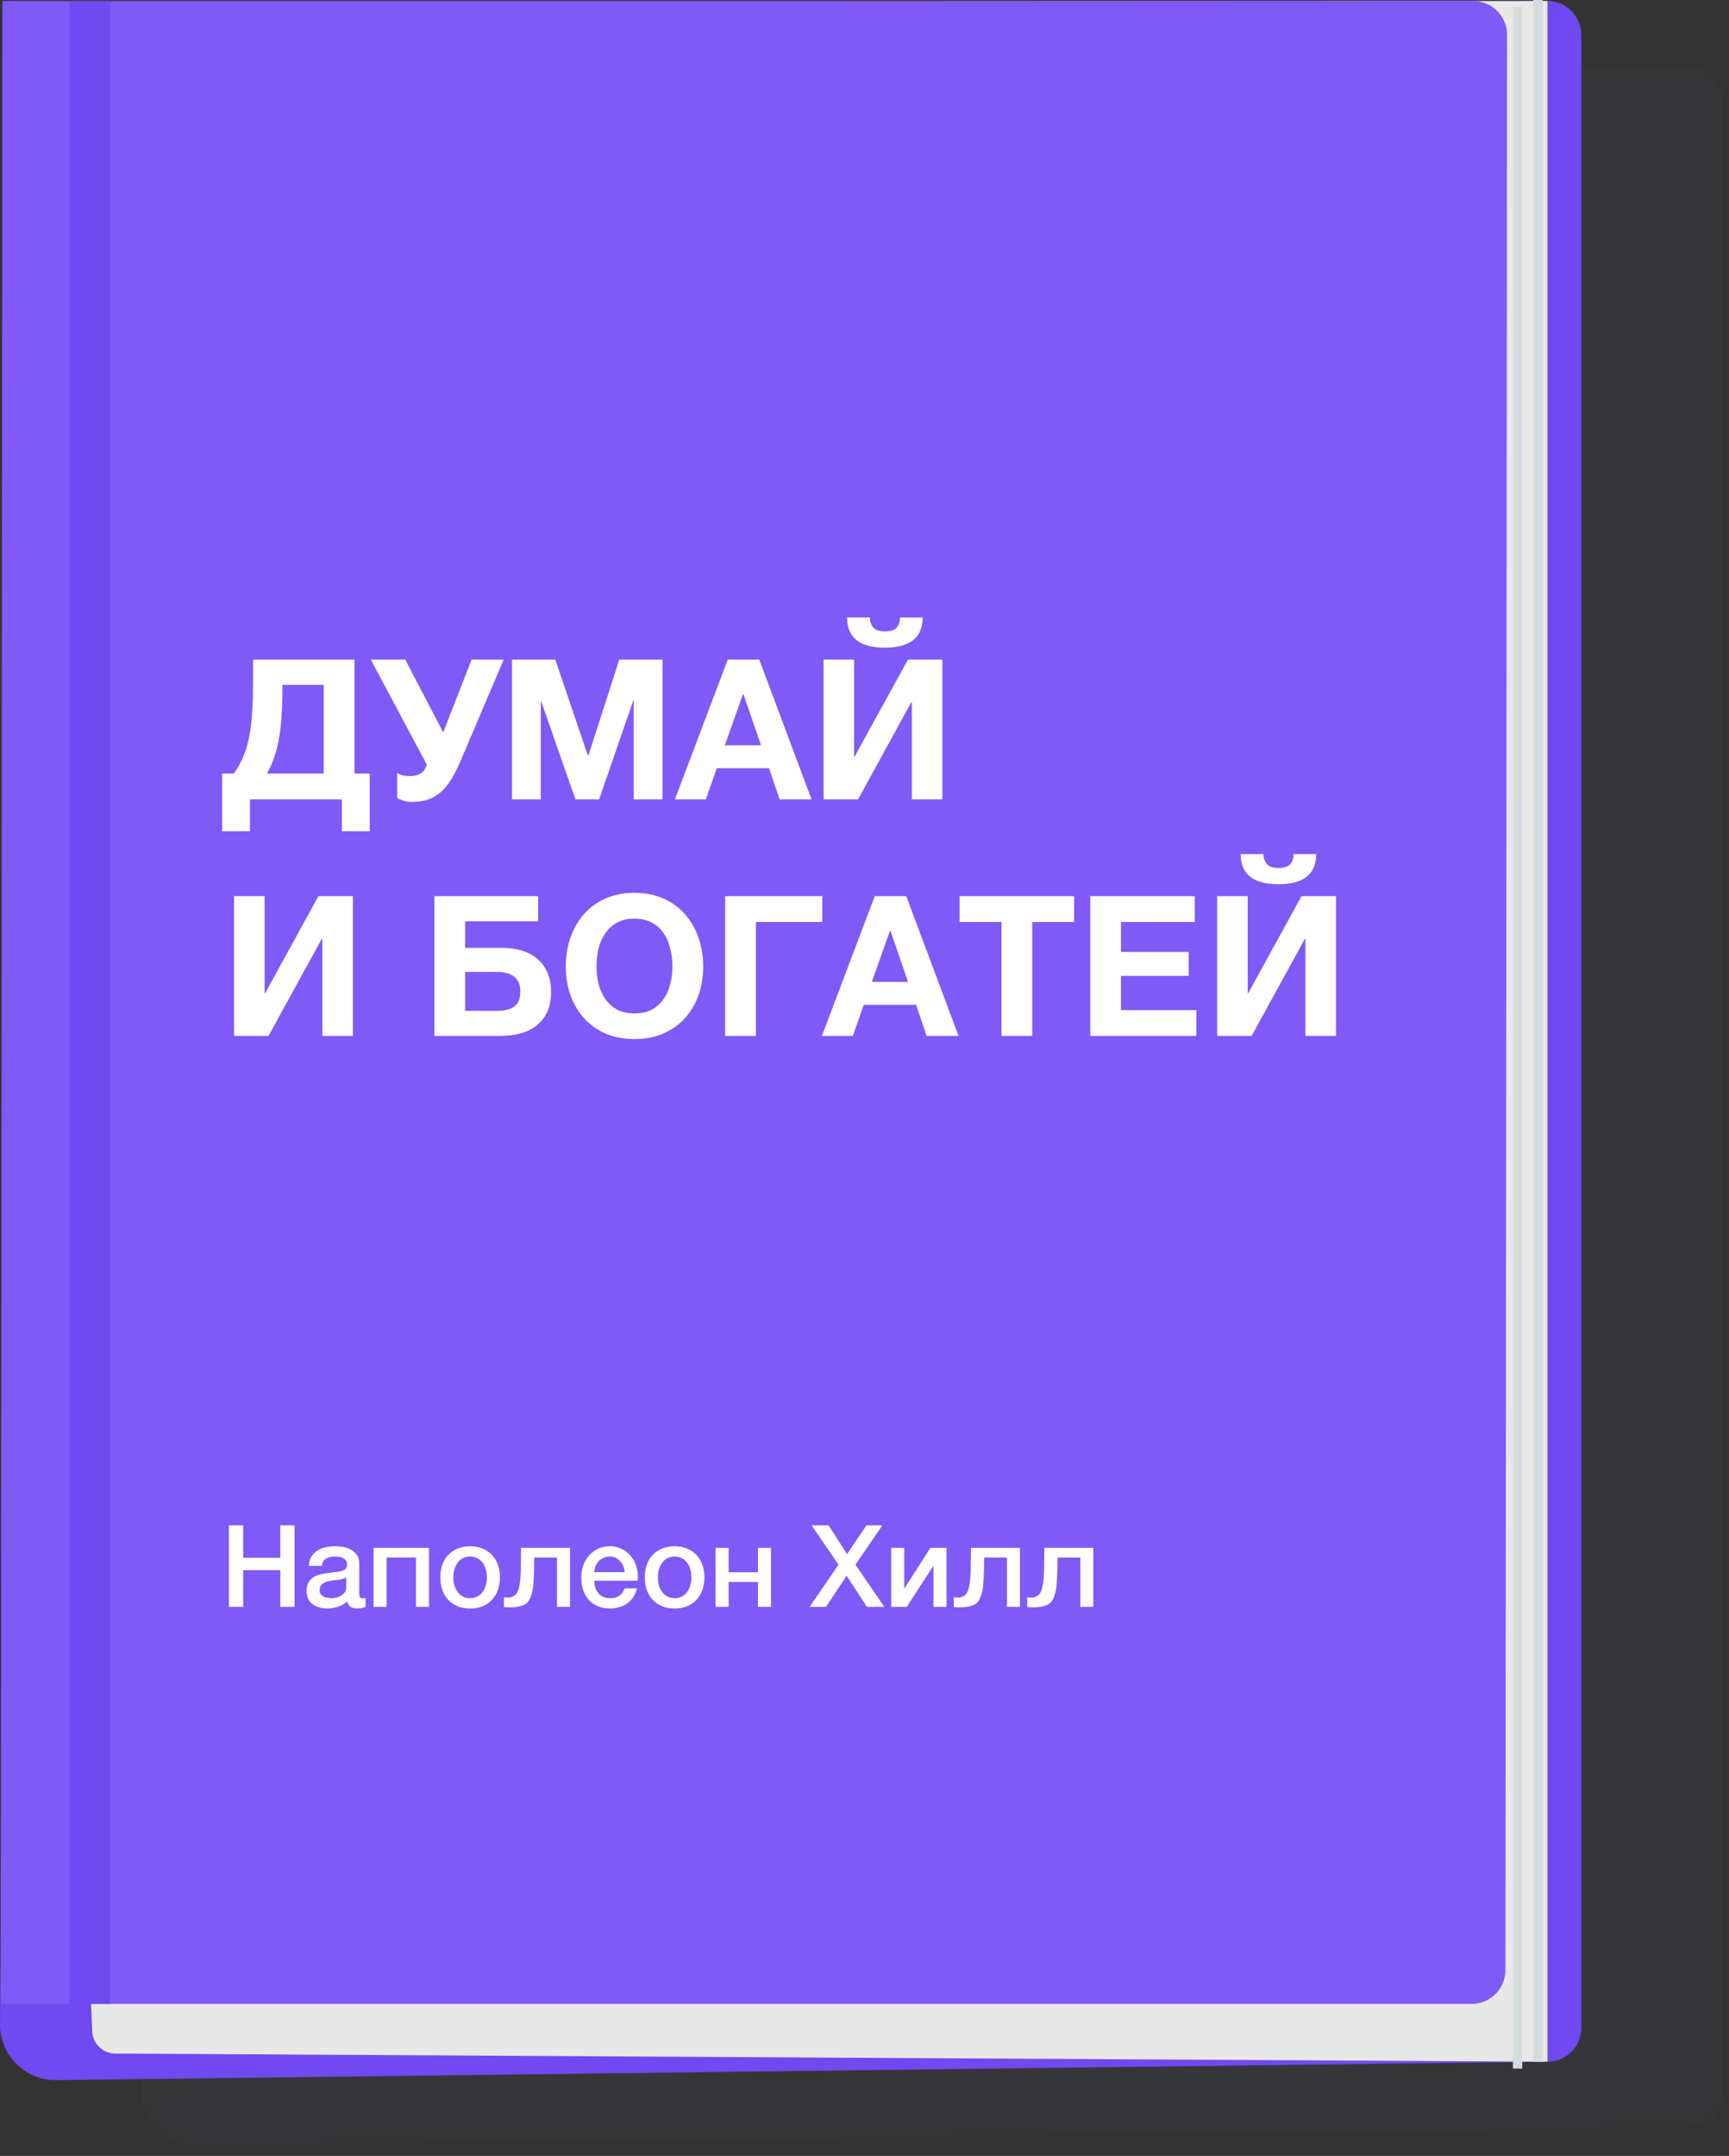 <svg width="154" height="192" viewBox="0 0 154 192" fill="none" xmlns="http://www.w3.org/2000/svg">
<rect x="0" y="0" width="154" height="192" fill="#333333" stroke="none"/>
<g style="mix-blend-mode:multiply" opacity="0.2">
<g style="mix-blend-mode:multiply" opacity="0.2">
<path d="M150.388 189.408L17.583 191.057C16.911 191.064 16.244 190.935 15.623 190.677C15.002 190.419 14.44 190.038 13.971 189.556C13.502 189.075 13.135 188.504 12.893 187.876C12.651 187.248 12.539 186.579 12.564 185.907L13.675 6.153L150.388 5.891C150.785 5.89 151.178 5.968 151.544 6.119C151.911 6.27 152.244 6.492 152.525 6.772C152.806 7.052 153.028 7.384 153.18 7.751C153.332 8.117 153.41 8.51 153.41 8.906V186.393C153.41 186.79 153.332 187.182 153.18 187.548C153.028 187.915 152.806 188.248 152.525 188.528C152.244 188.808 151.911 189.03 151.544 189.181C151.178 189.332 150.785 189.409 150.388 189.408Z" fill="#8089C4"/>
</g>
</g>
<path d="M137.828 183.611L5.023 185.253C4.351 185.262 3.684 185.134 3.062 184.878C2.441 184.621 1.878 184.241 1.409 183.759C0.939 183.278 0.572 182.707 0.331 182.079C0.089 181.451 -0.022 180.782 0.004 180.11L1.115 0.356L137.828 0.087C138.225 0.087 138.617 0.165 138.984 0.317C139.35 0.469 139.683 0.692 139.962 0.973C140.243 1.253 140.464 1.587 140.615 1.953C140.767 2.32 140.844 2.713 140.843 3.109V180.589C140.844 180.986 140.767 181.379 140.615 181.745C140.464 182.112 140.243 182.445 139.962 182.726C139.683 183.006 139.35 183.229 138.984 183.381C138.617 183.533 138.225 183.611 137.828 183.611Z" fill="#7049F0"/>
<path d="M137.828 183.611L10.261 182.885C9.716 182.881 9.195 182.662 8.811 182.275C8.428 181.889 8.212 181.367 8.212 180.822L0.439 0.153L137.828 0.087V183.611Z" fill="#E8E8E8"/>
<path d="M136.978 0V183.618" stroke="#D6DBDE" stroke-width="0.83" stroke-miterlimit="10"/>
<path d="M135.169 0.603V184.221" stroke="#D6DBDE" stroke-width="0.83" stroke-miterlimit="10"/>
<path d="M131.072 178.468H0.069L0.214 0.087H131.218C131.614 0.087 132.007 0.165 132.373 0.317C132.739 0.469 133.072 0.692 133.352 0.973C133.632 1.253 133.854 1.587 134.005 1.953C134.156 2.32 134.233 2.713 134.232 3.109L134.087 175.446C134.087 176.247 133.77 177.014 133.205 177.58C132.639 178.147 131.872 178.466 131.072 178.468Z" fill="#7F5AF7"/>
<path d="M9.81 0.087H6.186V178.461H9.81V0.087Z" fill="#7049F0"/>
<path d="M19.785 68.888H20.831C21.192 68.4 21.482 67.871 21.703 67.302C21.936 66.732 22.11 66.111 22.226 65.436C22.354 64.762 22.435 64.03 22.47 63.24C22.517 62.449 22.54 61.595 22.54 60.677V58.742H31.571V68.888H32.931V74.031H30.455V71.19H22.261V74.031H19.785V68.888ZM28.834 68.888V60.991H25.155V61.217C25.155 62.066 25.132 62.85 25.085 63.571C25.05 64.291 24.981 64.966 24.876 65.593C24.783 66.209 24.644 66.79 24.458 67.337C24.283 67.871 24.057 68.389 23.778 68.888H28.834ZM36.722 71.416C36.42 71.416 36.147 71.376 35.903 71.294C35.67 71.213 35.496 71.137 35.38 71.068V68.853C35.508 68.923 35.659 68.987 35.833 69.045C36.019 69.092 36.245 69.115 36.513 69.115C37.338 69.115 37.838 68.772 38.012 68.086L33.026 58.742H36.094L39.477 65.227L42.005 58.742H44.864L40.976 67.877C40.697 68.516 40.412 69.063 40.122 69.516C39.843 69.958 39.529 70.324 39.18 70.614C38.843 70.893 38.471 71.097 38.065 71.225C37.669 71.352 37.222 71.416 36.722 71.416ZM45.604 58.742H49.457L52.368 67.302H52.403L55.158 58.742H59.011V71.19H56.448V62.368H56.413L53.362 71.19H51.253L48.202 62.455H48.167V71.19H45.604V58.742ZM64.821 58.742H67.627L72.282 71.19H69.441L68.499 68.418H63.844L62.868 71.19H60.113L64.821 58.742ZM67.784 66.378L66.215 61.81H66.18L64.559 66.378H67.784ZM73.356 58.742H76.075V67.372H76.128L80.87 58.742H83.938V71.19H81.218V62.542H81.166L76.424 71.19H73.356V58.742ZM78.812 57.678C76.569 57.678 75.448 56.783 75.448 54.993H77.47C77.482 55.354 77.586 55.65 77.784 55.882C77.981 56.115 78.324 56.231 78.812 56.231C79.301 56.231 79.649 56.121 79.859 55.9C80.068 55.667 80.167 55.365 80.155 54.993H82.177C82.177 56.783 81.056 57.678 78.812 57.678ZM20.849 79.808H23.569V88.438H23.621L28.363 79.808H31.431V92.256H28.712V83.609H28.659L23.917 92.256H20.849V79.808ZM38.692 79.808H47.932V82.057H41.429V84.411H44.672C45.299 84.411 45.88 84.486 46.415 84.637C46.95 84.788 47.415 85.027 47.81 85.352C48.205 85.666 48.513 86.073 48.734 86.572C48.966 87.061 49.083 87.642 49.083 88.316C49.083 89.002 48.972 89.594 48.751 90.094C48.53 90.582 48.217 90.989 47.81 91.314C47.415 91.64 46.938 91.878 46.38 92.029C45.822 92.18 45.206 92.256 44.532 92.256H38.692V79.808ZM44.236 90.024C44.898 90.024 45.416 89.902 45.787 89.658C46.159 89.403 46.345 88.944 46.345 88.281C46.345 87.956 46.293 87.682 46.188 87.462C46.084 87.241 45.933 87.066 45.735 86.939C45.549 86.799 45.322 86.7 45.055 86.642C44.8 86.584 44.52 86.555 44.218 86.555H41.429V90.024H44.236ZM56.512 92.535C55.547 92.535 54.687 92.372 53.932 92.047C53.176 91.71 52.537 91.251 52.014 90.669C51.491 90.088 51.09 89.408 50.811 88.63C50.532 87.839 50.393 86.991 50.393 86.084C50.393 85.166 50.532 84.306 50.811 83.504C51.09 82.702 51.491 82.005 52.014 81.412C52.537 80.819 53.176 80.354 53.932 80.017C54.687 79.68 55.547 79.512 56.512 79.512C57.465 79.512 58.319 79.68 59.075 80.017C59.842 80.354 60.487 80.819 61.01 81.412C61.533 82.005 61.934 82.702 62.213 83.504C62.492 84.306 62.632 85.166 62.632 86.084C62.632 86.991 62.492 87.839 62.213 88.63C61.934 89.408 61.533 90.088 61.01 90.669C60.487 91.251 59.842 91.71 59.075 92.047C58.319 92.372 57.465 92.535 56.512 92.535ZM56.512 90.251C57.128 90.251 57.651 90.135 58.081 89.902C58.511 89.658 58.86 89.339 59.127 88.944C59.395 88.548 59.586 88.107 59.703 87.618C59.83 87.119 59.894 86.607 59.894 86.084C59.894 85.538 59.83 85.009 59.703 84.498C59.586 83.986 59.395 83.533 59.127 83.138C58.86 82.731 58.511 82.412 58.081 82.179C57.651 81.935 57.128 81.813 56.512 81.813C55.896 81.813 55.373 81.935 54.943 82.179C54.513 82.412 54.164 82.731 53.897 83.138C53.63 83.533 53.432 83.986 53.304 84.498C53.188 85.009 53.13 85.538 53.13 86.084C53.13 86.607 53.188 87.119 53.304 87.618C53.432 88.107 53.63 88.548 53.897 88.944C54.164 89.339 54.513 89.658 54.943 89.902C55.373 90.135 55.896 90.251 56.512 90.251ZM64.59 79.808H73.237V82.109H67.327V92.256H64.59V79.808ZM77.913 79.808H80.72L85.375 92.256H82.533L81.592 89.484H76.937L75.961 92.256H73.206L77.913 79.808ZM80.877 87.444L79.308 82.876H79.273L77.652 87.444H80.877ZM89.203 82.109H85.472V79.808H95.671V82.109H91.941V92.256H89.203V82.109ZM97.107 79.808H106.417V82.109H99.844V84.777H105.876V86.904H99.844V89.955H106.556V92.256H97.107V79.808ZM108.411 79.808H111.131V88.438H111.183L115.926 79.808H118.994V92.256H116.274V83.609H116.222L111.48 92.256H108.411V79.808ZM113.868 78.745C111.625 78.745 110.504 77.85 110.504 76.06H112.526C112.538 76.42 112.642 76.716 112.84 76.949C113.037 77.181 113.38 77.297 113.868 77.297C114.356 77.297 114.705 77.187 114.914 76.966C115.124 76.734 115.222 76.431 115.211 76.06H117.233C117.233 77.85 116.112 78.745 113.868 78.745Z" fill="white"/>
<path d="M20.388 135.844H21.66V138.733H24.965V135.844H26.236V143.106H24.965V139.831H21.66V143.106H20.388V135.844ZM31.999 141.936C31.999 142.079 32.016 142.18 32.05 142.241C32.091 142.302 32.165 142.333 32.274 142.333H32.396C32.443 142.333 32.498 142.326 32.559 142.312V143.116C32.518 143.13 32.464 143.143 32.396 143.157C32.335 143.177 32.27 143.194 32.203 143.207C32.135 143.221 32.067 143.231 31.999 143.238C31.931 143.244 31.874 143.248 31.826 143.248C31.589 143.248 31.392 143.201 31.236 143.106C31.081 143.011 30.979 142.845 30.931 142.607C30.701 142.831 30.416 142.994 30.077 143.096C29.745 143.197 29.423 143.248 29.111 143.248C28.874 143.248 28.647 143.214 28.43 143.146C28.213 143.085 28.019 142.994 27.85 142.872C27.687 142.743 27.555 142.583 27.453 142.394C27.358 142.197 27.311 141.97 27.311 141.712C27.311 141.387 27.369 141.123 27.484 140.919C27.606 140.716 27.762 140.557 27.952 140.441C28.148 140.326 28.365 140.244 28.602 140.197C28.847 140.143 29.091 140.102 29.335 140.075C29.545 140.034 29.745 140.008 29.935 139.994C30.125 139.973 30.291 139.943 30.433 139.902C30.582 139.861 30.698 139.8 30.779 139.719C30.867 139.631 30.911 139.502 30.911 139.333C30.911 139.184 30.874 139.062 30.799 138.967C30.731 138.871 30.643 138.8 30.535 138.753C30.433 138.698 30.318 138.665 30.189 138.651C30.06 138.631 29.938 138.621 29.823 138.621C29.497 138.621 29.23 138.688 29.019 138.824C28.809 138.96 28.691 139.17 28.663 139.455H27.504C27.524 139.115 27.606 138.834 27.748 138.611C27.891 138.387 28.07 138.207 28.287 138.072C28.511 137.936 28.762 137.841 29.04 137.787C29.318 137.732 29.602 137.705 29.894 137.705C30.152 137.705 30.406 137.732 30.657 137.787C30.908 137.841 31.131 137.929 31.328 138.051C31.531 138.173 31.694 138.332 31.816 138.529C31.938 138.719 31.999 138.953 31.999 139.231V141.936ZM30.84 140.472C30.664 140.587 30.447 140.658 30.189 140.685C29.931 140.706 29.674 140.74 29.416 140.787C29.294 140.807 29.175 140.838 29.06 140.878C28.945 140.913 28.843 140.963 28.755 141.031C28.667 141.092 28.596 141.177 28.541 141.285C28.494 141.387 28.47 141.513 28.47 141.662C28.47 141.79 28.508 141.899 28.582 141.987C28.657 142.075 28.745 142.146 28.847 142.201C28.955 142.248 29.07 142.282 29.192 142.302C29.321 142.323 29.436 142.333 29.538 142.333C29.667 142.333 29.806 142.316 29.955 142.282C30.104 142.248 30.243 142.19 30.372 142.109C30.508 142.028 30.619 141.926 30.708 141.804C30.796 141.675 30.84 141.519 30.84 141.336V140.472ZM33.277 137.848H38.21V143.106H37.05V138.712H34.437V143.106H33.277V137.848ZM41.874 143.248C41.454 143.248 41.078 143.181 40.745 143.045C40.42 142.902 40.142 142.709 39.911 142.465C39.688 142.221 39.515 141.93 39.393 141.59C39.277 141.251 39.22 140.878 39.22 140.472C39.22 140.071 39.277 139.702 39.393 139.363C39.515 139.024 39.688 138.733 39.911 138.489C40.142 138.244 40.42 138.055 40.745 137.919C41.078 137.777 41.454 137.705 41.874 137.705C42.295 137.705 42.667 137.777 42.993 137.919C43.325 138.055 43.603 138.244 43.827 138.489C44.057 138.733 44.23 139.024 44.346 139.363C44.468 139.702 44.529 140.071 44.529 140.472C44.529 140.878 44.468 141.251 44.346 141.59C44.23 141.93 44.057 142.221 43.827 142.465C43.603 142.709 43.325 142.902 42.993 143.045C42.667 143.181 42.295 143.248 41.874 143.248ZM41.874 142.333C42.132 142.333 42.356 142.278 42.545 142.17C42.735 142.062 42.891 141.919 43.013 141.743C43.135 141.566 43.223 141.37 43.278 141.153C43.339 140.929 43.369 140.702 43.369 140.472C43.369 140.248 43.339 140.024 43.278 139.8C43.223 139.577 43.135 139.38 43.013 139.211C42.891 139.034 42.735 138.892 42.545 138.783C42.356 138.675 42.132 138.621 41.874 138.621C41.617 138.621 41.393 138.675 41.203 138.783C41.013 138.892 40.857 139.034 40.735 139.211C40.613 139.38 40.522 139.577 40.461 139.8C40.406 140.024 40.379 140.248 40.379 140.472C40.379 140.702 40.406 140.929 40.461 141.153C40.522 141.37 40.613 141.566 40.735 141.743C40.857 141.919 41.013 142.062 41.203 142.17C41.393 142.278 41.617 142.333 41.874 142.333ZM45.33 142.272C45.506 142.272 45.672 142.211 45.828 142.089C45.991 141.967 46.106 141.79 46.174 141.56C46.214 141.431 46.245 141.306 46.265 141.184C46.292 141.055 46.313 140.919 46.326 140.777C46.347 140.634 46.36 140.475 46.367 140.299C46.374 140.122 46.381 139.919 46.387 139.689C46.394 139.458 46.398 139.197 46.398 138.906C46.404 138.607 46.408 138.255 46.408 137.848H50.771V143.106H49.611V138.712H47.587C47.587 139.153 47.581 139.543 47.567 139.882C47.56 140.214 47.547 140.509 47.526 140.767C47.513 141.024 47.492 141.251 47.465 141.448C47.438 141.638 47.401 141.808 47.353 141.957C47.306 142.126 47.245 142.286 47.17 142.434C47.103 142.577 46.998 142.703 46.855 142.811C46.72 142.912 46.533 142.994 46.296 143.055C46.065 143.116 45.76 143.146 45.38 143.146C45.272 143.146 45.181 143.143 45.106 143.136C45.031 143.136 44.957 143.13 44.882 143.116V142.241C44.957 142.255 45.021 142.265 45.075 142.272C45.136 142.272 45.221 142.272 45.33 142.272ZM55.638 140.014C55.624 139.831 55.584 139.654 55.516 139.485C55.455 139.316 55.367 139.17 55.251 139.048C55.143 138.919 55.007 138.818 54.844 138.743C54.688 138.661 54.512 138.621 54.316 138.621C54.112 138.621 53.926 138.658 53.756 138.733C53.593 138.8 53.451 138.899 53.329 139.028C53.214 139.15 53.119 139.296 53.044 139.465C52.977 139.634 52.939 139.817 52.932 140.014H55.638ZM52.932 140.777C52.932 140.98 52.96 141.177 53.014 141.367C53.075 141.556 53.163 141.723 53.278 141.865C53.394 142.007 53.539 142.123 53.716 142.211C53.892 142.292 54.102 142.333 54.346 142.333C54.685 142.333 54.956 142.262 55.16 142.119C55.37 141.97 55.526 141.749 55.627 141.458H56.726C56.665 141.743 56.56 141.997 56.411 142.221C56.261 142.445 56.082 142.634 55.872 142.79C55.661 142.939 55.424 143.051 55.16 143.126C54.902 143.207 54.631 143.248 54.346 143.248C53.933 143.248 53.566 143.181 53.248 143.045C52.929 142.909 52.658 142.719 52.434 142.475C52.217 142.231 52.051 141.94 51.936 141.601C51.827 141.261 51.773 140.889 51.773 140.482C51.773 140.109 51.831 139.756 51.946 139.424C52.068 139.085 52.238 138.79 52.455 138.539C52.678 138.282 52.946 138.078 53.258 137.929C53.57 137.78 53.922 137.705 54.316 137.705C54.729 137.705 55.099 137.793 55.424 137.97C55.756 138.139 56.031 138.367 56.248 138.651C56.465 138.936 56.621 139.265 56.716 139.638C56.817 140.004 56.845 140.384 56.797 140.777H52.932ZM60.089 143.248C59.668 143.248 59.292 143.181 58.96 143.045C58.634 142.902 58.356 142.709 58.126 142.465C57.902 142.221 57.729 141.93 57.607 141.59C57.492 141.251 57.434 140.878 57.434 140.472C57.434 140.071 57.492 139.702 57.607 139.363C57.729 139.024 57.902 138.733 58.126 138.489C58.356 138.244 58.634 138.055 58.96 137.919C59.292 137.777 59.668 137.705 60.089 137.705C60.509 137.705 60.882 137.777 61.207 137.919C61.54 138.055 61.818 138.244 62.041 138.489C62.272 138.733 62.445 139.024 62.56 139.363C62.682 139.702 62.743 140.071 62.743 140.472C62.743 140.878 62.682 141.251 62.56 141.59C62.445 141.93 62.272 142.221 62.041 142.465C61.818 142.709 61.54 142.902 61.207 143.045C60.882 143.181 60.509 143.248 60.089 143.248ZM60.089 142.333C60.346 142.333 60.57 142.278 60.76 142.17C60.95 142.062 61.106 141.919 61.228 141.743C61.35 141.566 61.438 141.37 61.492 141.153C61.553 140.929 61.584 140.702 61.584 140.472C61.584 140.248 61.553 140.024 61.492 139.8C61.438 139.577 61.35 139.38 61.228 139.211C61.106 139.034 60.95 138.892 60.76 138.783C60.57 138.675 60.346 138.621 60.089 138.621C59.831 138.621 59.607 138.675 59.417 138.783C59.228 138.892 59.072 139.034 58.95 139.211C58.828 139.38 58.736 139.577 58.675 139.8C58.621 140.024 58.594 140.248 58.594 140.472C58.594 140.702 58.621 140.929 58.675 141.153C58.736 141.37 58.828 141.566 58.95 141.743C59.072 141.919 59.228 142.062 59.417 142.17C59.607 142.278 59.831 142.333 60.089 142.333ZM63.737 137.848H64.897V140.024H67.51V137.848H68.67V143.106H67.51V140.889H64.897V143.106H63.737V137.848ZM72.287 135.844H73.802L75.45 138.407L77.169 135.844H78.593L76.192 139.343L78.765 143.106H77.22L75.409 140.329L73.569 143.106H72.114L74.687 139.343L72.287 135.844ZM79.38 137.848H80.539V141.458H80.56L82.868 137.848H84.302V143.106H83.143V139.465H83.123L80.763 143.106H79.38V137.848ZM85.403 142.272C85.58 142.272 85.746 142.211 85.902 142.089C86.064 141.967 86.18 141.79 86.248 141.56C86.288 141.431 86.319 141.306 86.339 141.184C86.367 141.055 86.387 140.919 86.4 140.777C86.42 140.634 86.434 140.475 86.441 140.299C86.448 140.122 86.455 139.919 86.461 139.689C86.468 139.458 86.471 139.197 86.471 138.906C86.479 138.607 86.481 138.255 86.481 137.848H90.844V143.106H89.685V138.712H87.661C87.661 139.153 87.655 139.543 87.641 139.882C87.634 140.214 87.621 140.509 87.6 140.767C87.587 141.024 87.567 141.251 87.539 141.448C87.512 141.638 87.475 141.808 87.427 141.957C87.38 142.126 87.319 142.286 87.244 142.434C87.177 142.577 87.071 142.703 86.929 142.811C86.794 142.912 86.607 142.994 86.37 143.055C86.139 143.116 85.834 143.146 85.454 143.146C85.346 143.146 85.254 143.143 85.18 143.136C85.106 143.136 85.031 143.13 84.956 143.116V142.241C85.031 142.255 85.096 142.265 85.149 142.272C85.21 142.272 85.295 142.272 85.403 142.272ZM91.938 142.272C92.115 142.272 92.281 142.211 92.437 142.089C92.599 141.967 92.715 141.79 92.782 141.56C92.823 141.431 92.854 141.306 92.874 141.184C92.902 141.055 92.922 140.919 92.935 140.777C92.955 140.634 92.969 140.475 92.976 140.299C92.983 140.122 92.99 139.919 92.996 139.689C93.003 139.458 93.006 139.197 93.006 138.906C93.013 138.607 93.016 138.255 93.016 137.848H97.379V143.106H96.22V138.712H94.196C94.196 139.153 94.19 139.543 94.176 139.882C94.169 140.214 94.155 140.509 94.135 140.767C94.122 141.024 94.102 141.251 94.074 141.448C94.047 141.638 94.01 141.808 93.962 141.957C93.915 142.126 93.854 142.286 93.779 142.434C93.712 142.577 93.606 142.703 93.464 142.811C93.329 142.912 93.142 142.994 92.904 143.055C92.674 143.116 92.369 143.146 91.989 143.146C91.881 143.146 91.79 143.143 91.715 143.136C91.641 143.136 91.566 143.13 91.491 143.116V142.241C91.566 142.255 91.63 142.265 91.684 142.272C91.745 142.272 91.83 142.272 91.938 142.272Z" fill="white"/>
</svg>

